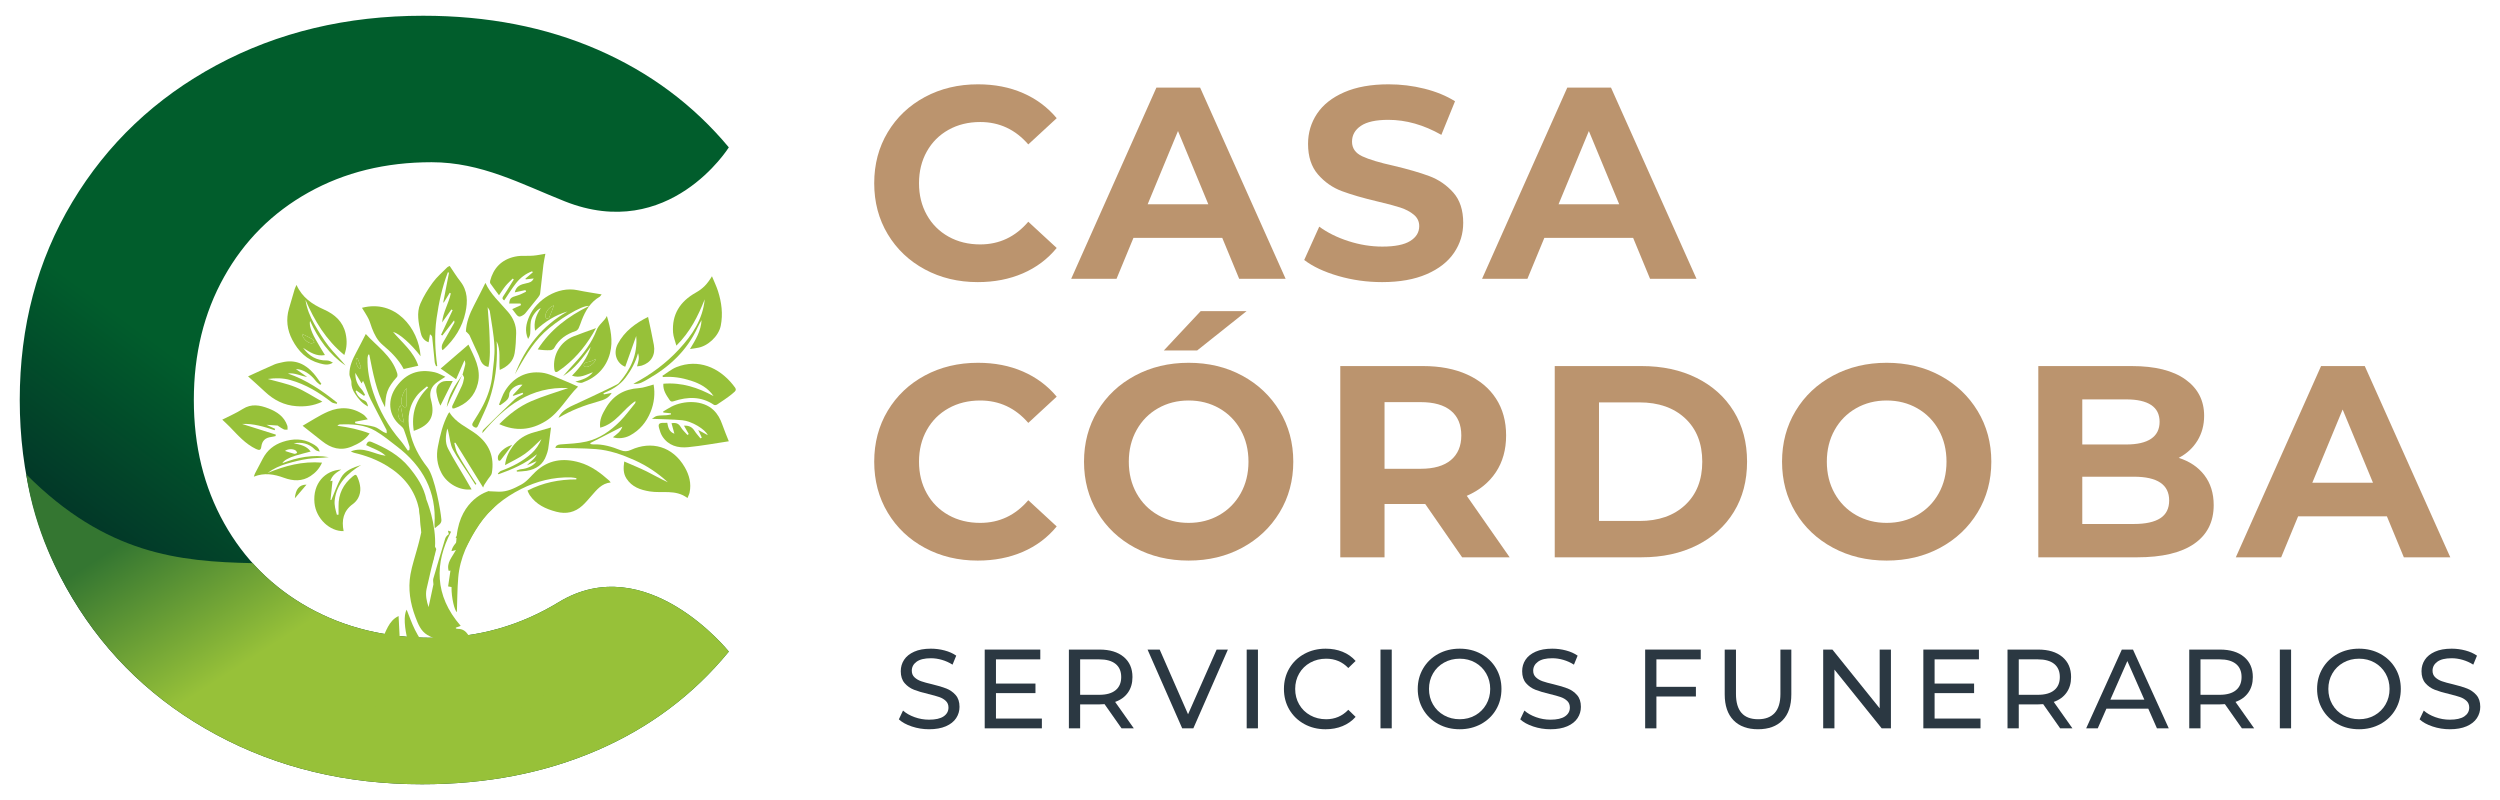 <svg xmlns="http://www.w3.org/2000/svg" xmlns:xlink="http://www.w3.org/1999/xlink" xmlns:xodm="http://www.corel.com/coreldraw/odm/2003" xml:space="preserve" width="211.667mm" height="67.733mm" style="shape-rendering:geometricPrecision; text-rendering:geometricPrecision; image-rendering:optimizeQuality; fill-rule:evenodd; clip-rule:evenodd" viewBox="0 0 21166.66 6773.32"> <defs> <style type="text/css"> .fil4 {fill:#2B3842;fill-rule:nonzero} .fil3 {fill:#97C139;fill-rule:nonzero} .fil0 {fill:#BB946E;fill-rule:nonzero} .fil1 {fill:url(#id0)} .fil2 {fill:url(#id1)} </style> <linearGradient id="id0" gradientUnits="userSpaceOnUse" x1="2025.63" y1="5447.5" x2="4178.94" y2="2535.99"> <stop offset="0" style="stop-opacity:1; stop-color:#023728"></stop> <stop offset="0.451" style="stop-opacity:1; stop-color:#015D2C"></stop> <stop offset="1" style="stop-opacity:1; stop-color:#015D2C"></stop> </linearGradient> <linearGradient id="id1" gradientUnits="userSpaceOnUse" x1="2385.95" y1="3728.31" x2="4083.44" y2="6366.98"> <stop offset="0" style="stop-opacity:1; stop-color:#347631"></stop> <stop offset="0.451" style="stop-opacity:1; stop-color:#97C139"></stop> <stop offset="1" style="stop-opacity:1; stop-color:#97C139"></stop> </linearGradient> </defs> <g id="Capa_x0020_1">  <path class="fil0" d="M7830.62 2280.98c-133.38,-71.68 -238.19,-171.17 -314.57,-298.38 -76.31,-127.21 -114.44,-271 -114.44,-431.37 0,-160.38 38.13,-304.2 114.44,-431.42 76.38,-127.24 181.19,-226.69 314.57,-298.41 133.39,-71.68 283.35,-107.53 449.9,-107.53 140.33,0 267.23,24.7 380.57,73.98 113.25,49.42 208.5,120.3 285.65,212.83l-240.56 222.04c-109.54,-126.4 -245.22,-189.65 -407.11,-189.65 -100.26,0 -189.75,21.97 -268.32,65.9 -78.67,43.95 -139.98,105.26 -183.9,183.9 -43.96,78.67 -65.97,168.1 -65.97,268.36 0,100.22 22.01,189.61 65.97,268.28 43.92,78.67 105.23,139.95 183.9,183.91 78.57,43.95 168.06,65.93 268.32,65.93 161.89,0 297.57,-63.99 407.11,-192.02l240.56 222.08c-77.15,94.08 -172.72,165.8 -286.84,215.12 -114.2,49.36 -241.41,74.01 -381.64,74.01 -165.03,0 -314.25,-35.84 -447.64,-107.56z"></path> <path class="fil0" d="M10230.41 1729.31l-256.79 -619.94 -256.75 619.94 513.54 0zm117.9 284.51l-751.7 0 -143.48 346.96 -383.92 0 721.71 -1619.18 370.03 0 724.07 1619.18 -393.24 0 -143.47 -346.96z"></path> <path class="fil0" d="M11330.28 2336.51c-119.52,-34.71 -215.51,-79.79 -287.94,-135.32l127.22 -282.19c69.35,50.87 151.83,91.76 247.51,122.56 95.56,30.86 191.17,46.28 286.84,46.28 106.4,0 185,-15.77 235.9,-47.41 50.91,-31.61 76.31,-73.63 76.31,-126.09 0,-38.52 -15,-70.55 -45.09,-95.95 -30.02,-25.47 -68.61,-45.9 -115.64,-61.35 -47.02,-15.38 -110.63,-32.35 -190.82,-50.87 -123.4,-29.25 -224.4,-58.56 -303.07,-87.88 -78.6,-29.28 -146.08,-76.34 -202.35,-141.07 -56.3,-64.81 -84.38,-151.13 -84.38,-259.12 0,-94.05 25.36,-179.28 76.27,-255.62 50.94,-76.27 127.56,-136.81 230.15,-181.54 102.52,-44.7 227.89,-67.1 375.92,-67.1 103.26,0 204.26,12.35 302.96,37.01 98.75,24.73 185.11,60.15 259.12,106.43l-115.71 284.48c-149.54,-84.77 -299.19,-127.21 -448.74,-127.21 -104.88,0 -182.38,17 -232.44,50.87 -50.17,33.97 -75.21,78.67 -75.21,134.16 0,55.53 28.92,96.8 86.78,123.76 57.79,27.02 146.09,53.62 264.87,79.79 123.29,29.32 224.29,58.64 302.96,87.95 78.67,29.32 146.09,75.57 202.43,138.75 56.23,63.29 84.41,148.84 84.41,256.79 0,92.53 -25.78,176.95 -77.47,253.29 -51.68,76.31 -129.18,136.84 -232.44,181.54 -103.36,44.7 -228.99,67.1 -377.08,67.1 -127.99,0 -251.75,-17.36 -371.27,-52.04z"></path> <path class="fil0" d="M13709.27 1729.31l-256.82 -619.94 -256.72 619.94 513.54 0zm117.9 284.51l-751.7 0 -143.47 346.96 -383.93 0 721.67 -1619.18 370.07 0 724.08 1619.18 -393.25 0 -143.47 -346.96z"></path> <path class="fil0" d="M7830.62 4638.78c-133.38,-71.72 -238.19,-171.21 -314.57,-298.42 -76.31,-127.21 -114.44,-271 -114.44,-431.37 0,-160.41 38.13,-304.21 114.44,-431.42 76.38,-127.24 181.19,-226.69 314.57,-298.41 133.39,-71.69 283.35,-107.56 449.9,-107.56 140.33,0 267.23,24.69 380.57,74.01 113.25,49.42 208.5,120.3 285.65,212.83l-240.56 222.07c-109.54,-126.43 -245.22,-189.65 -407.11,-189.65 -100.26,0 -189.75,21.91 -268.32,65.9 -78.67,43.92 -139.98,105.23 -183.9,183.9 -43.96,78.57 -65.97,168.07 -65.97,268.33 0,100.22 22.01,189.61 65.97,268.28 43.92,78.67 105.23,139.91 183.9,183.91 78.57,43.99 168.06,65.86 268.32,65.86 161.89,0 297.57,-63.92 407.11,-191.91l240.56 222.04c-77.15,94.05 -172.72,165.8 -286.84,215.09 -114.2,49.31 -241.41,74.01 -381.64,74.01 -165.03,0 -314.25,-35.84 -447.64,-107.49z"></path> <path class="fil0" d="M10165.62 2634.42l388.58 0 -418.6 333.1 -282.19 0 312.21 -333.1zm157.34 1726.75c77.04,-44 137.62,-105.24 181.61,-183.91 43.88,-78.67 65.9,-168.06 65.9,-268.29 0,-100.25 -22.02,-189.72 -65.9,-268.32 -43.99,-78.67 -104.57,-139.98 -181.61,-183.87 -77.16,-43.99 -163.52,-65.89 -259.08,-65.89 -95.61,0 -181.97,21.9 -259.12,65.89 -77.12,43.89 -137.62,105.2 -181.5,183.87 -43.99,78.6 -65.97,168.07 -65.97,268.32 0,100.23 21.98,189.62 65.97,268.29 43.88,78.67 104.38,139.91 181.5,183.91 77.15,43.99 163.51,65.89 259.12,65.89 95.56,0 181.92,-21.9 259.08,-65.89zm-713.57 276.43c-135,-72.49 -240.56,-172.29 -316.97,-299.54 -76.27,-127.21 -114.44,-270.23 -114.44,-429.09 0,-158.85 38.17,-301.9 114.44,-429.11 76.41,-127.22 181.97,-227.02 316.97,-299.51 134.91,-72.5 286.39,-108.73 454.49,-108.73 168.06,0 319.23,36.23 453.35,108.73 134.16,72.49 239.82,172.29 316.87,299.51 77.15,127.21 115.71,270.26 115.71,429.11 0,158.86 -38.56,301.88 -115.71,429.09 -77.05,127.25 -182.71,227.05 -316.87,299.54 -134.12,72.5 -285.29,108.69 -453.35,108.69 -168.1,0 -319.58,-36.19 -454.49,-108.69z"></path> <path class="fil0" d="M12284.5 3477.58c-58.63,-48.65 -144.22,-72.82 -256.72,-72.82l-305.36 0 0 564.34 305.36 0c112.5,0 198.09,-24.69 256.72,-74.01 58.63,-49.32 87.88,-118.75 87.88,-208.18 0,-91.01 -29.25,-160.79 -87.88,-209.33zm94.83 1240.96l-312.28 -451.09 -18.45 0 -326.18 0 0 451.09 -374.72 0 0 -1619.18 700.9 0c143.37,0 267.86,23.92 373.52,71.72 105.66,47.8 186.94,115.64 244.02,203.56 57.04,87.87 85.61,192.01 85.61,312.27 0,120.3 -28.92,224.02 -86.78,311.12 -57.78,87.14 -139.91,153.78 -246.31,200.06l363.12 520.45 -402.45 0z"></path> <path class="fil0" d="M13880.47 4410.9c161.89,0 291.08,-45.08 387.49,-135.32 96.35,-90.17 144.57,-212.41 144.57,-366.61 0,-154.2 -48.22,-276.44 -144.57,-366.68 -96.41,-90.17 -225.6,-135.32 -387.49,-135.32l-342.3 0 0 1003.93 342.3 0zm-717.02 -1311.55l735.54 0c175.79,0 331.15,33.55 466.09,100.61 134.9,67.13 239.78,161.57 314.57,283.38 74.76,121.89 112.15,263.74 112.15,425.63 0,161.89 -37.39,303.85 -112.15,425.63 -74.79,121.81 -179.67,216.21 -314.57,283.28 -134.94,67.1 -290.3,100.68 -466.09,100.68l-735.54 0 0 -1619.21z"></path> <path class="fil0" d="M16232.89 4361.17c77.05,-44 137.62,-105.24 181.61,-183.91 43.89,-78.67 65.9,-168.06 65.9,-268.29 0,-100.22 -22.01,-189.72 -65.9,-268.32 -43.99,-78.67 -104.56,-139.98 -181.61,-183.87 -77.15,-43.99 -163.51,-65.89 -259.08,-65.89 -95.6,0 -181.96,21.9 -259.08,65.89 -77.15,43.89 -137.62,105.2 -181.54,183.87 -43.99,78.6 -65.97,168.1 -65.97,268.32 0,100.23 21.98,189.62 65.97,268.29 43.92,78.67 104.39,139.91 181.54,183.91 77.12,43.99 163.48,65.89 259.08,65.89 95.57,0 181.93,-21.9 259.08,-65.89zm-713.56 276.43c-135.01,-72.49 -240.56,-172.29 -316.94,-299.54 -76.3,-127.21 -114.44,-270.23 -114.44,-429.09 0,-158.85 38.14,-301.9 114.44,-429.11 76.38,-127.22 181.93,-227.02 316.94,-299.51 134.9,-72.5 286.42,-108.73 454.48,-108.73 168.06,0 319.23,36.23 453.39,108.73 134.13,72.49 239.78,172.29 316.83,299.51 77.15,127.21 115.75,270.26 115.75,429.11 0,158.86 -38.6,301.88 -115.75,429.09 -77.05,127.25 -182.7,227.05 -316.83,299.54 -134.16,72.5 -285.33,108.69 -453.39,108.69 -168.06,0 -319.58,-36.19 -454.48,-108.69z"></path> <path class="fil0" d="M18290.45 4387.73c50.06,-32.32 75.21,-82.48 75.21,-150.32 0,-134.16 -99.48,-201.23 -298.45,-201.23l-437.2 0 0 400.19 437.2 0c98.64,0 173.08,-16.26 223.24,-48.64zm-660.44 -1006.16l0 381.67 372.43 0c92.54,0 162.67,-16.16 210.54,-48.58 47.77,-32.38 71.65,-80.19 71.65,-143.44 0,-63.18 -23.88,-110.63 -71.65,-142.27 -47.87,-31.54 -118,-47.38 -210.54,-47.38l-372.43 0zm1033.96 641.84c52.46,68.69 78.67,153.11 78.67,253.33 0,141.85 -55.14,250.97 -165.35,327.27 -110.31,76.38 -271.04,114.55 -482.31,114.55l-837.32 0 0 -1619.21 791.03 0c197.45,0 348.93,37.81 454.59,113.34 105.55,75.57 158.43,178.19 158.43,307.7 0,78.56 -18.98,148.76 -56.69,210.43 -37.82,61.77 -90.59,110.31 -158.43,145.77 92.53,29.35 164.96,78.24 217.38,146.82z"></path> <path class="fil0" d="M20091.2 4087.02l-256.82 -619.83 -256.71 619.83 513.53 0zm117.9 284.55l-751.7 0 -143.47 346.96 -383.93 0 721.68 -1619.18 370.06 0 724.08 1619.18 -393.24 0 -143.48 -346.96z"></path> <path class="fil1" d="M1834.32 551.12c-518.33,278.66 -925.72,665.13 -1222.3,1159.37 -296.51,494.31 -444.85,1053.04 -444.85,1676.12 0,623.21 148.34,1181.87 444.85,1676.15 296.58,494.31 703.97,880.74 1222.3,1159.33 518.16,278.63 1097.85,417.97 1739.02,417.97 545.11,0 1039.46,-95.92 1482.9,-287.65 443.34,-191.7 814.78,-470.25 1114.43,-835.77 0,0 -697.2,-870.58 -1440.39,-418.14 -320.96,195.4 -676.21,301.27 -1076.08,301.27 -389.5,0 -736.88,-85.41 -1042.5,-256.08 -305.57,-170.78 -543.73,-409.01 -714.48,-714.52 -170.78,-305.58 -256.15,-652.99 -256.15,-1042.56 0,-389.44 85.37,-736.96 256.15,-1042.5 170.75,-305.57 408.91,-543.73 714.48,-714.51 305.62,-170.75 653,-256.19 1042.5,-256.19 421.81,0 758.82,184.71 1128.04,331.36 884.13,351.19 1388.43,-457.09 1388.43,-457.09 -299.65,-359.52 -669.58,-635.04 -1109.95,-826.88 -440.33,-191.66 -933.31,-287.55 -1478.42,-287.55 -647.03,0 -1229.82,139.32 -1747.98,417.87z"></path> <path class="fil2" d="M612.02 5062.76c296.58,494.31 703.97,880.74 1222.3,1159.33 518.16,278.63 1097.85,417.97 1739.02,417.97 545.11,0 1039.46,-95.92 1482.9,-287.65 443.34,-191.7 814.78,-470.25 1114.43,-835.77 0,0 -697.2,-870.58 -1440.39,-418.14 -320.96,195.4 -676.21,301.27 -1076.08,301.27 -389.5,0 -736.88,-85.41 -1042.5,-256.08 -181.22,-101.29 -338.13,-226.88 -471.91,-375.57 -619.86,-13.12 -1240.33,-72.6 -1918.09,-752.48 75.01,491.04 278.59,860.89 390.32,1047.12z"></path> <path class="fil3" d="M3027.85 3034.22c-3.39,0.53 -6.78,1.06 -10.16,1.59 -11.04,28.79 3.6,53.83 16.93,78.49 1.98,3.67 11.18,3.5 17.04,5.08 1.2,-5.01 4.62,-10.83 3.18,-14.92 -8.37,-23.63 -17.86,-46.85 -26.99,-70.24zm363.54 397.34c-38.56,47.2 -25.48,126.86 28.08,144.64 -9.71,-49.99 -18.56,-95.71 -28.08,-144.64zm52.1 -145.1c-32.88,29.03 -54.64,103.12 -42.37,136.03 2.29,6.17 6,12.52 10.83,16.79 5.29,4.69 13.69,10.83 18.73,9.39 5.47,-1.56 12.1,-11.08 12.25,-17.29 1.02,-46.78 0.56,-93.63 0.56,-144.92zm-369.75 -61.67c-5.32,9.18 -7.37,12.74 -12.34,21.31 -18.42,-31.04 -35.74,-60.22 -53.06,-89.39 -1.2,54.22 15.56,99.62 51.61,138.15 13.02,13.89 21.03,32.52 31.33,48.96 -3.28,2.51 -6.56,5.05 -9.88,7.55l-64.24 -45.23c-2.12,2.19 -4.23,4.38 -6.35,6.57 12.77,33.65 35.35,61.98 69.14,75.56 24.8,9.98 30.41,26.11 36.13,53.31 -50.77,-25.79 -81.39,-64.63 -109.15,-106.16 -19.62,-29.42 -32.78,-60.07 -31.68,-97.75 0.63,-23.04 -16.51,-46.39 -16.76,-69.67 -0.6,-65.87 25.79,-124.53 56.45,-181.54 28.08,-52.25 54.57,-105.31 82.09,-158.58 91.86,102.38 220.1,183.73 265.71,331.97 3,9.77 3.92,25.47 -1.66,31.75 -85.76,96.66 -95.18,140.58 -101.07,256.85 -75.71,-138.78 -102.69,-292.8 -133.28,-445.73l-8.68 -0.42c-2.25,9.49 -6.24,18.94 -6.49,28.47 -2.75,100.71 17.11,198.01 48.65,292.84 50.2,150.95 127.46,286.84 231.56,407.63 22.58,26.21 40.96,56.06 61.28,84.24 4.3,-1.79 8.61,-3.56 12.88,-5.32 0.49,-10.09 3.77,-21.03 0.98,-30.09 -14.53,-47.31 -29.66,-94.48 -46.81,-140.83 -4.69,-12.74 -15.38,-24.8 -26.21,-33.52 -110.7,-89.04 -114.69,-225.99 -36.83,-333.12 80.96,-111.41 187.36,-151.49 324.13,-120.62 30.94,6.99 59.41,24.98 89.57,38.1 -31.15,21.27 -61.13,37.64 -86.04,59.69 -40.08,35.53 -49.88,84.1 -36.3,133.49 37.01,134.41 0.81,214.63 -145.24,264.97 -22.08,-144.35 16.48,-266.34 122.27,-368.09 -3.63,-2.92 -7.3,-5.82 -10.97,-8.74 -25.57,22.54 -54.4,42.33 -76.13,68.12 -75.92,90.13 -92.43,193.88 -69.42,308.08 23.53,116.77 78.14,218.12 150.03,309.77 63.18,80.51 113.21,378.11 116.98,432.19 0.74,10.65 9.63,36.37 -28.5,61.45 -4.27,3.5 -12.52,10.23 -26.28,21.49 -1.1,-15.1 -2.86,-24.41 -2.26,-33.59 17.57,-277.35 -99.48,-490.39 -314.57,-656.06 -60.36,-46.46 -119.63,-95.6 -184.96,-134.05 -92.57,-54.44 -197.74,-58.74 -302.65,-55.07 -6.81,0.21 -13.48,4.76 -20.32,11.25 92.67,12.1 182.84,30.69 273.29,65.16 -40.14,56.87 -93.55,86.18 -150.91,110.38 -93.91,39.62 -175.93,15.03 -251.82,-45.47 -54.29,-43.28 -109.08,-86.01 -164.85,-129.93 70.8,-40 140.69,-87.8 217.03,-120.54 101.42,-43.43 204.68,-37.96 298.94,26.88 13.69,9.42 23.25,24.84 35.81,38.67 -40.08,7.83 -73.87,14.42 -107.7,21.02 0.35,4.02 0.67,8.04 0.98,12.07 6.74,1.69 13.41,3.84 20.22,5.01 47.52,8.18 96.1,12.59 142.24,25.57 27.48,7.76 50.98,29.25 76.69,43.82 8.47,4.83 18.28,7.33 27.48,10.9 -0.63,-10.13 1.87,-21.87 -2.36,-30.13 -43.74,-85.05 -89.99,-168.87 -132.43,-254.53 -20.36,-40.99 -34.01,-85.27 -50.91,-127.95 -3.24,-8.22 -7.37,-16.09 -14.36,-31.12z"></path> <path class="fil3" d="M5081.66 3621.06c-9.28,-67.73 19.26,-117.76 48.4,-167.43 62.44,-106.4 155.54,-159.77 278.8,-167.46 41.35,-2.58 81.81,-19.51 125.03,-30.48 13.72,76.8 5.08,156.17 -25.47,231.38 -35.04,86.26 -91.97,155.97 -176.11,200.77 -41.63,22.15 -99.84,29.14 -143.16,14.22 17.18,-13.9 34.36,-25.62 48.79,-40.11 14.01,-14.01 25.19,-30.87 31.33,-49.71l-271.82 139.03c0.99,2.82 1.98,5.64 2.93,8.47 7.27,0.98 14.57,3.14 21.77,2.82 82.02,-3.71 158.39,19.72 233.11,49.42 30.09,11.93 55.28,11.54 86.43,-2.68 173.32,-79.13 354.05,-30.16 455.86,146.4 38.38,66.54 57.15,137.45 41.07,214.39 -3.04,14.57 -10.66,28.22 -17.89,46.74 -100.22,-75.92 -214.24,-38.66 -319.65,-56.02 -79.17,-13.02 -150.67,-37.5 -196.85,-108.94 -26.85,-41.56 -27.52,-86.64 -18.98,-144.57 66.78,29.35 129.82,54.51 190.5,84.42 59.83,29.49 117.33,63.75 178.72,91.37 -83.75,-77.36 -177.13,-139.8 -281.35,-186.62 -104.31,-46.85 -212.05,-84.81 -326,-93.91 -114.37,-9.13 -229.62,-7.3 -345.19,-10.3 3.7,-18.7 17.96,-27.66 44.73,-29.67 73.03,-5.39 147.29,-7.97 218.27,-23.99 111.05,-25.04 202.81,-89.85 282.15,-169.26 47.3,-47.34 86.96,-102.41 129.64,-154.3 3.6,-4.38 4.17,-11.26 3.14,-19.44 -103.33,68.15 -164.81,191.17 -298.2,225.46z"></path> <path class="fil3" d="M4000.99 4287.24c-10.44,8.61 -18.77,15.45 -27.09,22.3 8.57,7.51 17.14,14.99 28.54,24.94 -22.86,40.67 -47.24,83.99 -73.13,130.03 32.7,-3.03 72.46,-39.47 96.02,-93.31 17.54,-40.04 27.13,-83.54 46.01,-125.55 -5.3,40.92 -10.59,81.88 -15.84,122.84 2.78,1.05 5.57,2.11 8.36,3.17 40.32,-64.73 38.03,-143.79 70.73,-212.65 26.6,1.23 58.67,3.45 90.73,4.05 68.76,1.2 126.47,-27.27 186.23,-59.3 51.44,-27.55 82.13,-71.47 121.64,-108.76 107.88,-101.85 234,-120.05 373.35,-79.73 98.14,28.44 176.56,87.46 251.1,153.57 3.99,3.52 6.74,8.46 12.63,16.05 -76.55,7.76 -117.47,61.87 -161.64,111.86 -25.4,28.72 -49.74,58.85 -78.14,84.42 -63.11,56.8 -135.61,73.77 -219.71,51.83 -90.98,-23.75 -171.45,-61.07 -226.09,-141.08 -7.31,-10.69 -11.61,-23.46 -18.63,-38.03 131.34,-68.16 269.03,-94.97 413.28,-94.72 0.35,-3.56 0.67,-7.13 0.99,-10.69 -16.13,-2.33 -32.21,-6.35 -48.41,-6.67 -148.41,-3.1 -287.58,31.93 -420.05,98.6 -142.27,71.58 -263.63,168.31 -353.2,299.72 -92.74,136.07 -165.06,282.83 -179.03,450.25 -8.26,98.46 -7.98,197.67 -11.4,292.07 -18.7,-9.63 -47.16,-120.72 -45.37,-212.13 -6.17,-1.12 -12.8,-2.32 -28.89,-5.25 6.42,-43.43 13.02,-87.95 19.79,-133.92 -1.13,0.14 -7.65,1.03 -15.1,1.98 -19.65,-68.55 29.14,-115.82 61.88,-176.64 -18.41,4.77 -27.2,7.02 -38.42,9.92 10.41,-50.84 50.7,-79.2 79.59,-117.97 -11.46,1.9 -22.93,3.81 -44.8,7.41 37.18,-65.44 72.28,-124.32 103.71,-185.07 6.67,-12.91 2.61,-33.41 -1.44,-49.11l41.8 -34.43z"></path> <path class="fil3" d="M4231.14 3132.19c-8.67,-85.09 11.01,-166.51 -26.35,-243.34 0.71,14.32 1.7,28.64 2.12,43 4.62,153.88 -14.64,305.01 -63.5,450.71 -24.87,74.12 -62.34,143.97 -93.52,216.04 -7.69,17.75 -14.4,30.06 -36.73,16.09 -20.14,-12.56 -17.14,-24.17 -6.38,-41.45 29.07,-46.75 59.05,-93.21 83.92,-142.21 40.93,-80.71 69.29,-166.23 78.21,-256.79 7.94,-80.75 21.31,-162.17 17.36,-242.57 -4.9,-99.55 -24.98,-198.36 -39.37,-297.35 -1.27,-8.82 -8.82,-16.72 -18.06,-33.3 6.24,92.56 14.64,174.97 16.58,257.52 1.97,82.77 7.58,166.34 -10.09,248.11 -65.83,-12.31 -67.77,-68.65 -88.05,-110.24 -25.12,-51.58 -46.78,-104.85 -71.51,-156.63 -5.36,-11.22 -17.36,-19.23 -31.12,-33.87 3.21,-74.12 30.7,-148.24 68.34,-219.75 33.37,-63.39 64.91,-127.77 96.98,-191.1 41.73,93.98 122.62,165.46 191.73,246.38 43.64,51.09 69.92,111.27 68.47,179.43 -1.2,56.19 -3.81,112.89 -12.77,168.24 -11.32,69.85 -57.71,113.45 -126.26,143.08z"></path> <path class="fil3" d="M4812.1 3285.51c-317.01,-15.38 -536.79,151.66 -728.52,382.16 1.97,-8.75 1.02,-20.46 6.38,-25.79 88.66,-87.66 177.31,-175.33 267.9,-260.91 20.15,-19.02 47.77,-30.13 71.93,-44.87 -1.65,-3.74 -3.31,-7.45 -4.97,-11.15l-78.53 26.49c-1.8,-1.62 -3.56,-3.24 -5.33,-4.87 27.31,-29.45 54.58,-58.91 82.7,-89.25 -43.29,-7.55 -110.74,37.22 -112.4,81.56 -1.41,37.61 -23.25,52.81 -46.78,70.98 -9.63,7.41 -19.89,13.97 -29.88,20.92 -3.35,-1.55 -6.7,-3.1 -10.05,-4.66 17.25,-39.82 29.7,-82.69 52.63,-118.95 71.19,-112.54 177.91,-166.69 308.82,-152.23 62.76,6.95 122.88,40.78 183.45,64.32 41.7,16.15 82.12,35.56 125.02,54.32 -95.04,91.23 -155.89,218.48 -273.44,291.36 -123.79,76.73 -254.35,89.57 -393.91,26.07 81.64,-82.69 169.79,-150.81 271.92,-194.66 101.5,-43.6 208.5,-74.4 313.06,-110.84z"></path> <path class="fil3" d="M3992.81 4143.46c-98,12.87 -205.11,-46.75 -253.12,-135.12 -39.26,-72.32 -47.87,-147.85 -31.89,-228.88 18.84,-95.43 40.89,-189.2 86.71,-275.84 2.05,-3.84 5.19,-7.12 10.09,-13.72 53.62,90.1 148.77,126.43 226.31,184.5 112.15,84.03 156.21,194.06 133.28,330.66 -3.07,18.2 -20.71,34.01 -31.75,50.8 -10.62,16.16 -21.84,31.93 -32,48.33 -4.09,6.63 -6.17,14.54 -9.91,23.64 -79.94,-129.3 -157.31,-254.46 -234.67,-379.63 -3.14,0.71 -6.28,1.38 -9.42,2.08 8.11,28.76 11.47,60.08 25.29,85.8 31.26,58.24 67.31,113.91 102.17,170.18 19.19,30.94 39.86,61 59.87,91.44 -3.11,2.05 -6.25,4.09 -9.35,6.14 -17.75,-28.01 -35.25,-56.13 -53.24,-83.93 -46.21,-71.44 -97.33,-140.26 -137.16,-215.09 -21.87,-41.09 -24.94,-92.21 -36.16,-138.88 -2.96,-12.42 -4.58,-25.12 -11.53,-37.22 -12.88,57.46 -19.97,116.7 7.3,169.54 42.65,82.59 92.71,161.4 139.52,241.83 19.51,33.52 38.74,67.13 59.66,103.37z"></path> <path class="fil3" d="M2556.73 2826.42c4.17,35.67 43.54,76.41 78.92,80.54 8.11,0.95 17.07,-5.4 25.65,-8.39 -4.69,-8.96 -7.09,-21.84 -14.47,-26.14 -28.43,-16.48 -58.45,-30.17 -90.1,-46.01zm358.32 179.28c-155.79,-127.88 -252.38,-289.98 -328.89,-467.04 11.36,73.84 38.84,141.32 74.57,204.44 37.01,65.3 76.7,129.92 122.56,189.16 44.02,56.9 97.47,106.57 142.7,162.8 -138.33,-93.94 -231.14,-224.68 -300.78,-378.07 -9.1,29.67 7.51,86.15 44.59,152.75 25.58,45.97 53.76,90.42 81.35,136.53 -72.92,13.86 -128.27,-25.08 -185.03,-61 49.92,68.55 113.8,108.59 201.19,106.54 17.28,-0.39 34.82,9 51.19,18.42 -37.96,26.1 -76.13,15.56 -112.22,6.03 -108.55,-28.65 -180.59,-101.85 -231.21,-198.44 -44.38,-84.63 -55.28,-173.25 -28.23,-265.71 16.06,-54.93 31.82,-109.93 48.26,-164.75 3.11,-10.37 8.68,-19.96 15.38,-34.96 47.98,107.07 133.95,164.43 231.07,207.68 92.26,41.07 161.82,101.92 184.65,203.94 13.12,58.78 12.2,118.01 -11.15,181.68z"></path> <path class="fil3" d="M6027.97 2339.03c18.35,44.59 37.64,84 50.91,125.34 30.65,95.71 43.32,193.5 23.49,293.65 -17.49,88.23 -111.23,176.07 -200.76,187.72 -17.75,2.29 -35.32,5.64 -59.73,9.59 48.05,-79.02 93.1,-153.46 98.14,-245.11 -11.21,20.53 -23.81,40.5 -33.51,61.74 -89.6,196.25 -238.9,334.68 -423.65,439.38 -35.31,20 -68.62,44.31 -120.44,38.21 149.01,-78.39 277.85,-174.03 387.67,-293.2 110.7,-120.15 200.31,-252.2 216.39,-421.95 -56.05,140.93 -122.31,275.48 -239.92,391.93 -10.69,-40.74 -25.44,-75.21 -27.98,-110.52 -11.07,-153.71 59.09,-263 191.03,-337.33 62.48,-35.17 96.98,-71.51 138.36,-139.45z"></path> <path class="fil3" d="M3289.29 5910.18c-13.06,-18.41 -24.94,-35.17 -36.8,-51.89 -1.8,1.09 -3.63,2.22 -5.43,3.31 2.01,29.42 4.9,58.81 5.82,88.23 1.09,33.76 -22.72,51.47 -47.06,69.61 -7.27,-13.66 -13.83,-26.07 -23.99,-45.16 -10.02,31.5 -13.23,59.37 -27.16,80.01 -12.1,17.96 -32.6,43.82 -61.24,15.52 -53.59,62.97 -106.44,72.71 -126.09,37.26 -55.6,30.69 -113.45,35.52 -176.35,22.04 -38.21,-8.18 -79.59,-1.51 -122.91,-5.78 25.47,-8.36 50.41,-20.32 76.55,-24.31 46.85,-7.16 95.01,-6.24 141.61,-14.53 98.28,-17.5 162.14,-81.14 199.99,-168.91 27.48,-63.68 46.11,-131.24 67.38,-197.49 32,-99.66 62.26,-199.99 146.72,-285.32 -28.65,-5.4 -48.01,-9.03 -70.52,-13.3 40.96,-72.64 58.28,-162.32 144.78,-203.87 3.88,76.41 7.65,150.14 11.46,224.33 -4.44,-1.2 -12.8,-3.46 -18.23,-4.94 18.27,51.89 25.01,112.78 57.6,152.43 35.28,42.97 50.2,96.95 87.18,125.31 -52,60.47 -99.8,116.06 -146.97,170.89 18.77,-67.42 38.1,-136.88 57.47,-206.34 -2.76,-1.49 -5.51,-2.93 -8.22,-4.41 -12.14,13.12 -24.2,26.28 -34.29,37.18 -14.19,-37.99 -28.08,-75.18 -41.98,-112.4 -3.92,1.31 -7.8,2.58 -11.72,3.85 4.38,52.7 8.75,105.41 13.37,161.33 -23,-16.9 -41.55,-30.52 -60.11,-44.14 45.3,98.04 47.59,126.61 9.14,191.49z"></path> <path class="fil3" d="M3821.7 2619.99c-26.14,36.62 -52.29,73.24 -78.46,109.86 7.09,-86.72 56.37,-161.54 73.48,-245.57 -3.07,-1.73 -6.17,-3.49 -9.24,-5.22 -16.62,27.34 -33.27,54.71 -49.88,82.05 -1.63,-0.31 -3.25,-0.63 -4.91,-0.95 16.3,-83.96 32.56,-167.89 48.86,-251.81 -3.38,-0.78 -6.77,-1.55 -10.16,-2.3 -47.94,125.1 -75.95,255.35 -94.96,388.13 -19.3,134.97 -13.16,269.77 5.32,404.64 -3.28,0.7 -6.52,1.41 -9.77,2.11 -3.95,-11.32 -10.16,-22.4 -11.43,-34 -7.58,-70.63 -13.76,-141.43 -21.34,-212.06 -0.96,-9.07 -7.45,-17.57 -18.88,-24.27 -3.81,21.91 -7.65,43.81 -11.78,67.42 -44.41,-15.91 -60.82,-50.66 -67.8,-84.35 -16.65,-80.37 -35.6,-164.29 -1.7,-242.93 27.34,-63.32 64.77,-123.54 105.59,-179.42 33.97,-46.5 79.06,-85.05 120.05,-126.29 7.44,-7.45 18.87,-10.94 22.75,-13.13 31.01,45.41 57.68,89.5 89.33,129.68 63.5,80.65 63.92,170.75 43.99,263.95 -26.6,124.18 -92.29,226.06 -184.36,312 -2.97,2.75 -7.09,4.3 -11.71,7.05 -14.36,-37.53 6.73,-64.17 22.36,-91.96 25.9,-46.08 52.25,-91.9 78.07,-138.01 2.96,-5.26 3.71,-11.78 -1.2,-21.66 -32.88,42.58 -65.79,85.16 -98.71,127.74 -3.7,-1.94 -7.4,-3.92 -11.14,-5.86 32.66,-69.53 65.37,-139.06 98.03,-208.59 -3.45,-2.09 -6.95,-4.17 -10.4,-6.25z"></path> <path class="fil3" d="M4690.27 2585c-40.71,17.32 -65.8,46.74 -73.7,88.19 -1.37,7.24 5.22,19.02 11.75,23.53 3.74,2.61 19.3,-3.14 21.66,-8.57 14.68,-33.83 27.09,-68.65 40.29,-103.15zm114.4 52.25c-105.3,30.83 -193.07,87.77 -274.07,163.12 -14.57,-73.55 9.03,-132.82 48.26,-191.8 -34.64,12.62 -76.66,67.52 -84.49,114.01 -5.68,33.87 -2.33,69.18 -5.5,103.65 -1.41,15.27 -9,29.99 -17.68,43.99 -30.69,-66.67 -16.93,-130 10.09,-191.77 60.57,-138.43 237.95,-257.7 409.61,-221.37 64.63,13.69 130.28,22.86 202.99,35.42 -9.74,12.07 -12.06,17.22 -16.02,19.51 -78.7,45.44 -121.07,118.57 -152.85,199.74 -8.61,22.05 -15.21,44.95 -25.44,66.18 -4.76,9.85 -14.57,20.75 -24.45,24.1 -78.67,26.67 -143.33,69.5 -183.41,145.13 -4.9,9.21 -20.6,17.36 -31.64,17.82 -35.24,1.55 -70.66,-0.78 -107.25,-6.71 106.09,-167 255.8,-279.04 434.8,-367.84 -58.91,-9.91 -271.32,122.56 -379.23,223.98 -107.78,101.32 -177.06,228.99 -248.89,355.11 87.6,-228 229.87,-410.53 445.17,-532.27z"></path> <path class="fil3" d="M5911.8 3640.76c31.08,16.83 54.22,29.36 80.75,43.71 -21.06,-49.49 -136.21,-119.09 -216.04,-126.47 -83.68,-7.72 -168.07,-8.11 -256.65,-11.89 13.4,-8.11 27.13,-21.66 42.93,-24.83 26.32,-5.33 54.05,-3.56 81.07,-5.79 12.49,-1.02 24.8,-4.37 37.18,-6.7 -0.07,-3.1 -0.14,-6.21 -0.21,-9.28 -21.31,-2.18 -42.61,-4.41 -63.92,-6.59 -1.02,-2.72 -2.05,-5.4 -3.07,-8.12 23.14,-13.69 45.68,-28.5 69.5,-40.92 107.7,-56.02 268.04,-57.96 357.71,28.01 36.06,34.54 58.18,76.13 74.33,122.66 16.83,48.51 37.15,95.74 55.21,141.68 -112.04,16.68 -228.24,38.55 -345.47,50.02 -86.08,8.43 -167.11,-13.05 -217.98,-93.03 -13.02,-20.42 -20.32,-45.15 -26.92,-68.82 -9.17,-32.95 -0.39,-43.22 33.51,-44.31 11.22,-0.36 22.48,-0.04 35.81,-0.04 7.73,38.31 15.49,76.62 60.43,92.25 -8.43,-30.62 -16.12,-58.63 -24.55,-89.14 38.63,-6 60.89,2.43 78.42,32.95 14.29,24.94 37.54,44.76 56.83,66.88 3.53,-2.68 7.09,-5.36 10.62,-8.04 -13.05,-23.11 -26.14,-46.18 -39.97,-70.66 41.77,-3.42 69.96,13.05 88.51,42.82 14.43,23.15 33.8,43.26 50.98,64.7 3.74,-2.18 7.44,-4.37 11.18,-6.59 -8.68,-18.49 -17.32,-36.97 -30.19,-64.46z"></path> <path class="fil3" d="M4406.86 2569.87l-95.71 0c4.62,-46.18 13.05,-52.18 73.52,-69.46 24.09,-6.92 46.28,-20.36 69.32,-30.8 -1.7,-4.55 -3.42,-9.1 -5.12,-13.65 -29.77,6.38 -59.55,12.77 -90.52,19.4 11.99,-54.01 52.42,-67.87 97.72,-76.98 23.95,-4.79 49.21,-10.33 62.33,-40.74 -25.04,2.89 -45.79,5.29 -66.53,7.69 -1.2,-2.05 -2.4,-4.06 -3.6,-6.1 21.1,-18.03 42.16,-36.09 63.22,-54.12 -2.22,-2.72 -4.41,-5.43 -6.6,-8.15 -54.5,19.79 -99.73,54.86 -135.36,100.12 -35.95,45.65 -66.21,95.78 -100.47,146.12 -11.99,-7.06 -21.66,-15.03 -7.65,-35.74 26.38,-38.98 50.2,-79.73 75.1,-119.7 4.45,-7.12 9.07,-14.11 13.62,-21.13 -3,-2.75 -5.96,-5.5 -8.96,-8.25 -20.25,20.42 -42.12,39.54 -60.33,61.66 -19.12,23.18 -34.78,49.29 -55.91,79.8 -25.68,-34.78 -49.81,-66.53 -72.64,-99.2 -3.91,-5.61 -4.44,-15.77 -2.61,-22.79 27.34,-105.3 94.33,-179.81 209.34,-204.89 16.51,-3.6 33.55,-5.89 50.45,-6.53 35.06,-1.3 70.31,0.85 105.19,-2.01 33.31,-2.72 66.22,-10.02 102.91,-15.91 -6,32.7 -13.19,63.11 -16.93,93.98 -9.74,80.54 -17.43,161.33 -27.48,241.87 -1.49,11.92 -9.71,24.02 -17.5,33.97 -33.2,42.33 -67.31,83.89 -101.25,125.62 -5.5,6.74 -10.83,14.29 -17.89,18.98 -38.48,25.75 -48.01,23.74 -75.17,-13.51 -7.9,-10.83 -16.19,-21.41 -24.63,-32.53 25.51,-11.53 49.99,-22.61 74.51,-33.69 -1.48,-4.44 -2.93,-8.89 -4.37,-13.33z"></path> <path class="fil3" d="M2600.31 3191.64c-54.64,-7.84 -104.31,-37.5 -162.66,-29.14 156.91,53.51 289.91,145.2 416.94,246.84 -1.02,3.24 -2.04,6.49 -3.03,9.77 -14.85,-4.34 -32.7,-4.84 -44.06,-13.66 -105.66,-82.3 -218.37,-150.98 -348.58,-187.57 -62.8,-17.64 -126.54,-18.59 -191.56,-9.1 79.09,22.58 160.97,38.45 236.5,69.67 75.64,31.26 144.96,77.86 225.29,122.35 -77.44,36.19 -146.83,43.07 -218.3,38.31 -104.78,-6.95 -192.05,-51.51 -267.62,-122.56 -44.2,-41.59 -89.82,-81.7 -143.05,-129.96 76.48,-34.82 148.7,-68.58 221.76,-100.33 21.44,-9.31 45.29,-13.4 68.33,-18.84 108.76,-25.61 194.94,13.94 265.29,94.69 23.85,27.37 43.6,58.28 65.19,87.59l-9.63 9.07c-12.52,-10.9 -27.38,-20.04 -37.18,-32.98 -45.3,-59.94 -108.38,-99.91 -168.88,-101.04 34.33,24.13 64.81,45.51 95.25,66.89z"></path> <path class="fil3" d="M5616.21 3249.01c156.59,-13.02 293.83,32.95 425.52,104.88 -46.99,-69.82 -115.61,-106.15 -191.77,-130.85 -76.87,-24.9 -155.61,-37.39 -236.93,-30.72 -1.62,-3.39 -3.28,-6.78 -4.9,-10.16 40.11,-25.26 77.47,-57.65 120.86,-74.51 182.81,-71.15 356.59,1.38 475.83,149.37 34.39,42.65 35.13,44.94 -9.53,80.85 -39.19,31.54 -81.63,59.06 -123.51,87.07 -6.84,4.58 -21.06,6.84 -26.91,2.86 -107.78,-73.13 -222.57,-69.92 -339.9,-31.05 -17.93,5.96 -26.15,4.09 -35.85,-10.3 -27.65,-40.96 -56.72,-81.14 -52.91,-137.44z"></path> <path class="fil3" d="M1881.67 3553.15c56.06,-28.76 117.62,-54.79 173.18,-90.25 73.76,-47.09 145.69,-32.87 218.08,-4.86 71.23,27.55 133.07,68.36 159.53,145.76 3.53,10.34 1.41,22.58 1.91,33.98 -10.38,-0.46 -22.02,1.94 -30.87,-1.98 -16.09,-7.09 -30.52,-17.92 -45.58,-27.27 -2.51,-1.55 -4.55,-5.11 -6.99,-5.33 -29.31,-2.32 -58.66,-4.23 -95.18,-6.73 28.37,13.33 50.91,23.88 73.45,34.46 -1.27,3.88 -2.54,7.76 -3.81,11.64 -89.78,-29.91 -179.98,-57.5 -275.98,-53.19 95.15,30.05 190.26,60.11 285.4,90.17 -0.56,4.26 -1.16,8.53 -1.76,12.8 -12.07,2.47 -24.03,5.72 -36.23,7.3 -51.93,6.85 -78,32.21 -84.63,83.05 -3.85,29.28 -15.95,32.38 -44.38,18.91 -90.28,-42.83 -153.71,-116.63 -221.09,-186.23 -22.86,-23.64 -47.48,-45.51 -65.05,-62.23z"></path> <path class="fil3" d="M3712.74 5790.6c-57.5,-25.54 -88.93,-67.35 -96.13,-127.21 -0.67,-5.72 -5.89,-10.9 -9.03,-16.34 -5.65,4.24 -12.6,7.48 -16.65,12.92 -4.59,6.1 -6.56,14.14 -9.74,21.37 -101.53,-72.03 -193.11,-427.32 -138.15,-519.18 22.12,54.51 42.3,113.7 69.85,169.23 27.31,55.03 62.09,106.4 98.36,167.43 -33.98,-22.65 -62.44,-41.6 -91.16,-60.72 -5.86,37.47 22.72,84.64 67.7,109.12 22.65,12.31 48.08,19.54 70.55,32.14 95.82,53.69 191.95,106.96 286.11,163.51 70.3,42.19 139.13,87.28 205.7,135.11 18.87,13.58 45.19,31.12 37.08,65.34 -1.38,5.82 11.53,21.8 16.51,21.23 42.82,-4.72 46.25,35.14 66.88,56.03 -34.74,-9.53 -74.93,-5.08 -96.87,-42.73 -1.83,-3.14 -7.94,-6.45 -11.15,-5.71 -64.41,14.78 -113.06,-29.53 -169.12,-45.54 -27.09,-7.77 -57.64,-14.86 -71.4,-45.9 -1.34,-3 -7.62,-5.47 -11.5,-5.33 -69.75,2.19 -119.95,-29.74 -155.89,-87.59 -15.53,-24.98 -24.03,-24.31 -41.95,2.82z"></path> <path class="fil3" d="M3560.88 3016.08c-77.25,-100.97 -178.15,-192.2 -233.36,-205.96 75.85,90.6 173.82,165.07 213.89,286.35 -41.1,9.28 -80.86,18.28 -123.79,28.01 -41.24,-79.76 -106.75,-144.6 -177.3,-203.87 -46.36,-38.94 -70.74,-89.25 -91.48,-143.01 -10.12,-26.21 -16.76,-54.05 -29.28,-78.95 -16.33,-32.39 -36.97,-62.62 -54.96,-92.5 282.15,-73.87 480.52,172.19 496.28,409.93z"></path> <path class="fil3" d="M2909.25 4496.77c-116.1,3.46 -233.75,-105.12 -246.7,-238.51 -15.95,-164.04 88.9,-276.01 226.87,-282.65 -39.86,23.53 -78.53,48.12 -92.92,98.75 9.42,-2.19 16.44,-3.85 18.73,-4.38 -5.61,53.8 -11.29,108.55 -17,163.34l6.84 0c26.88,-62.97 49.07,-128.48 81.92,-188.14 35.42,-64.24 103.47,-86.75 169.93,-108.37 -114.05,70.45 -206.8,156.14 -223.1,298.48 -4.9,42.87 7.41,83.05 18.42,123.09 4.73,-0.32 9.45,-0.6 14.14,-0.88 0,-23.75 0.39,-47.49 -0.07,-71.19 -2.01,-104.14 40.19,-187.12 119.91,-252.56 24.31,-19.93 30.48,-18.34 42.41,11.01 23.25,57.25 34.01,115.29 3.17,172.54 -10.33,19.19 -26.53,37.33 -44.27,50.13 -80.86,58.35 -96.59,137.83 -78.28,229.34z"></path> <path class="fil3" d="M5112.96 3339.26c21.1,-4.13 42.19,-8.26 66.04,-12.88 -26,44.38 -64.1,58.85 -109.36,71.37 -118.32,32.67 -233.47,75.57 -341.14,139.91 17.11,-43.35 62.94,-78.88 119.1,-104.03 102.48,-45.93 203.45,-95.29 304.94,-143.34 23.18,-10.97 46.15,-22.4 68.94,-34.14 6.91,-3.57 14.07,-7.87 19.08,-13.66 98.5,-113.27 159.77,-240.94 146.02,-397.65 -30.98,86.78 -61.92,173.6 -92.93,260.46 -65.86,-24.45 -108.02,-108.41 -62.72,-194 56.8,-107.27 150.99,-175.68 257.39,-228.81 1.69,-0.84 4.34,0.25 -1.55,-0.24 17,81.24 35.27,159.66 49.42,238.83 15.2,85.23 -23.74,149.08 -102.55,174.34 -11.43,3.67 -23.96,3.99 -40.01,6.49 5.51,-21.87 11.71,-39.44 14.04,-57.54 2.26,-17.39 0.5,-35.31 -5.5,-54.11 -21.41,77.82 -58.39,144.64 -106.4,208.06 -48.89,64.56 -114.62,101.18 -186.94,131.45 1.38,3.17 2.76,6.31 4.13,9.49z"></path> <path class="fil3" d="M4447.16 5779.29c-8.75,-12.59 -18.56,-26.88 -31.44,-33.76 -42.61,-22.82 -87.8,-40.81 -130.24,-63.96 -134.59,-73.41 -235.8,-182.52 -321.52,-307.12 -21.49,-31.23 -47.42,-50.35 -86.15,-49.99 -5.89,0.07 -11.78,-2.05 -17.67,-3.18 -0.36,-2.36 -0.68,-4.73 -1.03,-7.09 13.8,-5.04 27.59,-10.09 41.59,-15.24 -225.42,-257.81 -219.78,-534.78 -81.52,-797.17 -8.15,-2.79 -15.98,-5.47 -26.5,-9.07 2.97,11.82 5.23,20.78 7.48,29.74 -15.59,11.33 -26.56,23.78 -30.97,38.24 -34.5,112.86 -68.12,225.99 -100.75,339.37 -3.71,12.92 0.52,28.09 1.3,47.45 -12.59,59.13 -26.49,124.5 -41.03,192.8 -17.42,-51.54 -28.04,-103.12 -17,-154.17 24.48,-113.06 52.46,-225.42 81.95,-337.29l-30.41 -58.98c2.36,10.09 5.96,19.86 9.03,29.81 -10.72,-1.41 -21.41,-2.79 -32.42,-4.2 -16.09,60.75 -43.74,69.71 -104.95,20.5 -21.38,79.65 -46.46,152.08 -59.62,226.62 -21.8,123.9 -2.36,245.43 42.26,362.41 22.02,57.61 44.38,117.54 100.93,151.16 37.64,22.41 79.59,37.5 119.63,55.85 -13.05,6.35 -26.85,7.44 -40.39,6.07 -13.52,-1.38 -26.78,-5.19 -47.56,-9.46 74.01,101.99 169.69,142.35 292.95,140.09 -38.45,32.53 -77.37,15.13 -113.6,25.93 104.07,46.85 185.07,141.53 312.57,138.75 -0.29,2.85 -0.6,5.71 -0.89,8.6 -13.26,5.05 -26.53,10.09 -44.45,16.9 13.76,7.94 23.5,17.75 34.33,19.16 60.25,7.76 120.61,16.23 181.22,18.91 35.24,1.58 61.81,6.52 65.44,47.94 39.12,1.94 75.74,3.74 114.3,5.61 -15.98,-25.65 -29.49,-49.07 -44.87,-71.23z"></path> <path class="fil3" d="M3566.51 4506.68l21.35 -148.03c17.64,8.75 27.34,13.58 37.04,18.41 2.86,-1.69 5.68,-3.42 8.54,-5.11 -22.09,-53.69 -44.17,-107.39 -69.5,-168.98 19.23,11.57 31.33,18.91 46.57,28.08 -22.62,-108.94 -80.79,-194.1 -146.58,-274.28 -84.25,-102.73 -197.17,-164.36 -317.54,-214.67 -28.89,-12.1 -37.64,3.81 -46.46,26.63 56.83,29.46 118.71,45.65 165.21,90.1 -97.48,-11.64 -185.99,-81.8 -294.93,-36.65 11.65,4.97 19.16,9.63 27.34,11.5 98.25,22.68 191.63,57.61 278.03,110 141.96,86.04 239.82,206.02 272.77,370.84 12.56,62.79 12.48,128.13 18.16,192.16z"></path> <path class="fil3" d="M5045.59 3038.47c-18.1,8.79 -30.55,16.27 -43.99,20.99 -14.6,5.12 -30.76,6.11 -44.98,11.96 -6.74,2.76 -12.95,12.03 -14.71,19.44 -0.88,3.74 7.9,13.02 13.69,14.54 28.22,7.4 80.36,-28.76 89.99,-66.93zm-44.1 -101.77c-67.66,93.06 -134.51,186.12 -233.43,246.84 32.7,-36.87 64.98,-74.76 98.89,-111.13 76.58,-82.13 143.75,-172.01 183.9,-276.4 19.61,-50.91 65.54,-74.75 87.49,-120.65 31.11,104.95 53.97,210.78 26.1,316.09 -32.17,121.35 -114.05,204.86 -233.01,247.86 -17.39,6.28 -40.07,-2.12 -60.08,-7.48 55.81,-16.65 110.49,-31.01 148.38,-80.18 -56.19,19.79 -109.75,53.69 -176.88,29.13 70.38,-71.68 129.68,-148.06 158.64,-244.08z"></path> <path class="fil3" d="M3916.21 3170.73c7.55,-27.06 16.16,-53.87 22.12,-81.25 2.79,-12.73 0.5,-26.6 -5.64,-39.05 -23.46,53.06 -46.96,106.12 -71.05,160.55 -46.15,-31.86 -85.52,-59.06 -130.81,-90.35 78.31,-67.55 155.68,-134.3 235.34,-203.02 47.34,100.58 109.92,204.15 79.65,328.89 -25.75,106.12 -95.11,176.25 -199.1,211 -5.05,1.69 -15.56,1.02 -16.37,-1.2 -2.3,-6.17 -3.18,-14.85 -0.46,-20.6 26.17,-55.78 54.15,-110.74 79.51,-166.87 9.63,-21.3 15.98,-44.69 19.51,-67.8 1.41,-9.45 -8.64,-20.67 -13.47,-31.08l0.77 0.78z"></path> <path class="fil3" d="M3169.48 5491.06c-17.68,60.4 -31.75,112.33 -48.86,163.23 -2.82,8.36 -19.12,12.17 -29.71,18.38 2.65,23.46 5.72,50.84 9.78,87.07 -23.53,-9.81 -35.18,-14.68 -46.85,-19.55 -2.58,1.56 -5.15,3.11 -7.73,4.7 7.73,15.13 15.49,30.3 24.66,48.15 -27.06,21.48 -49.14,-9.14 -82.8,-7.48 9.85,17.11 17.78,30.91 26.88,46.71 -30.72,33.44 -66.46,-5.57 -103.68,6 6.67,11.71 12.77,22.43 24.7,43.46 -40.18,-2.12 -74.23,-3.88 -110.56,-5.79 5.18,9.67 9.66,18 19.51,36.23 -46.11,-6.06 -86.01,-11.32 -133.46,-17.6 10.44,14.75 17.07,24.09 28.93,40.85 -41.07,-7.83 -76.06,-14.53 -114.27,-21.8 0.96,8.68 1.77,16.47 3,28.01 -114.05,-4.66 -227.58,-9.28 -342.55,-13.97 26.67,-28.93 63.61,-40.32 102.42,-40.6 43.88,-0.32 88.61,1.55 131.55,9.84 70.94,13.72 133.88,-11.29 197.76,-32.63 142.14,-47.49 242.36,-146.86 326.32,-266.21 30.55,-43.43 65.97,-82.13 124.96,-107z"></path> <path class="fil3" d="M5546.77 5885.54c-185.77,31.96 -366.75,83.4 -554.64,65.69 -133.07,-12.56 -265.46,-32.42 -400.12,-49.25 20.89,-31.18 36.55,-54.57 55.18,-82.37 24.83,4.73 56.33,11.64 88.15,16.54 121.68,18.84 242.93,43.64 365.34,53.1 76.45,5.89 154.55,-15 232.13,-17.82 68.51,-2.47 137.3,3.35 205.95,5.89 2.26,0.07 4.38,4.38 8.01,8.22z"></path> <path class="fil3" d="M5045.93 2778.22c-70.91,130.88 -157.44,239.86 -269.24,328.12 -15.84,12.49 -32.35,24.13 -48.86,35.7 -22.01,15.45 -31.96,7.87 -35.1,-17.42 -14.78,-118.68 52.56,-233.76 164.32,-277.15 60.05,-23.32 120.9,-44.41 188.88,-69.25z"></path> <path class="fil3" d="M4363.79 6050.83c6.81,-7.62 13.23,-14.86 19.44,-21.84 -7.69,-19.16 -15.98,-27.69 -38.84,-22.4 -12.35,2.86 -30.38,-8.96 -42.58,-18.38 -12.49,-9.63 -21.03,-24.38 -32.64,-38.53 64.91,16.76 124.68,39.76 186.24,46.5 113.13,12.38 227.61,12.38 340.95,23.43 45.8,4.48 91.16,21.62 134.62,38.45 26.46,10.23 37.05,36.58 34.08,70.59 -85.76,-60.61 -181.64,-56.34 -275.94,-50.94 -108.87,6.21 -216.5,7.41 -325.33,-26.88z"></path> <path class="fil3" d="M3833.23 3225.93c-36.06,72.11 -70.27,140.48 -104.35,208.57 -3.74,-8.75 -12.24,-24.24 -17.11,-40.82 -7.23,-24.55 -14.04,-49.57 -17.18,-74.86 -6.35,-51.47 29.21,-91.16 81.07,-92.78 19.93,-0.64 39.93,-0.11 57.57,-0.11z"></path> <path class="fil3" d="M3915.44 3169.95c-33.69,68.37 -67.81,136.49 -100.79,205.17 -11.33,23.53 -19.76,48.47 -32.39,71.44 14.33,-106.57 74.93,-190.78 133.95,-275.8 0,-0.04 -0.77,-0.81 -0.77,-0.81z"></path> <path class="fil3" d="M4484.21 5772.06c34.64,9.64 59.44,15.39 83.36,23.78 10.33,3.64 26.56,12.98 26.31,19.3 -0.35,11.15 -8.99,27.62 -18.38,31.33 -10.54,4.19 -30.02,1.23 -38.06,-6.5 -18.27,-17.49 -31.86,-39.82 -53.23,-67.91z"></path> <path class="fil3" d="M3443.48 3286.45c0,51.3 0.45,98.14 -0.57,144.96 -0.1,6.17 -6.74,15.7 -12.2,17.28 -5.05,1.45 -13.48,-4.72 -18.77,-9.38 -4.84,-4.3 -8.54,-10.65 -10.83,-16.83 -12.28,-32.91 9.49,-106.99 42.37,-136.03z"></path> <path class="fil3" d="M3391.39 3431.54c9.49,48.97 18.38,94.65 28.08,144.64 -53.55,-17.78 -66.67,-97.4 -28.08,-144.64z"></path> <path class="fil3" d="M3027.85 3034.22c9.13,23.39 18.62,46.61 26.99,70.24 1.44,4.09 -1.98,9.91 -3.18,14.92 -5.86,-1.58 -15.06,-1.41 -17.04,-5.08 -13.33,-24.66 -27.97,-49.7 -16.93,-78.49 3.38,-0.53 6.77,-1.06 10.16,-1.59z"></path> <path class="fil3" d="M2556.73 2826.42c31.65,15.84 61.67,29.53 90.1,46.01 7.38,4.3 9.78,17.18 14.47,26.14 -8.58,2.99 -17.54,9.34 -25.65,8.39 -35.38,-4.13 -74.75,-44.87 -78.92,-80.54z"></path> <path class="fil3" d="M4690.27 2585c-13.2,34.5 -25.61,69.32 -40.29,103.15 -2.36,5.43 -17.92,11.18 -21.66,8.57 -6.53,-4.51 -13.12,-16.29 -11.75,-23.53 7.9,-41.45 32.99,-70.87 73.7,-88.19z"></path> <path class="fil3" d="M2496.19 4219.1c6.78,-78.07 38.81,-116.2 99.03,-115.78 -36.34,42.47 -67.7,79.13 -99.03,115.78z"></path> <path class="fil3" d="M5045.59 3038.47c-9.63,38.17 -61.77,74.33 -89.99,66.93 -5.79,-1.52 -14.57,-10.8 -13.69,-14.54 1.76,-7.41 7.97,-16.68 14.71,-19.44 14.22,-5.85 30.38,-6.84 44.98,-11.96 13.44,-4.72 25.89,-12.2 43.99,-20.99z"></path> <path class="fil3" d="M4336.46 3765.71c-31.75,42.76 -62.72,86.11 -95.71,127.88 -10.62,13.41 -23.35,8.72 -25.36,-8.6 -1.24,-10.48 0,-23.32 5.15,-32.18 25.82,-44.38 67.31,-70.02 115.92,-87.1z"></path> <path class="fil3" d="M2492.29 3842.33c6.81,1.7 15.56,-4.55 23.42,-7.16 -3.31,-6.63 -4.97,-15.52 -10.3,-19.58 -23.21,-17.78 -69.67,-16.26 -92.53,2.4 27.69,8.75 53.23,17.82 79.41,24.34zm137.05 188.11c-71.75,47.09 -147.49,43.25 -225.35,14.78 -81.95,-29.99 -165.38,-45.26 -254.85,-9.56 4.62,-12.67 6.81,-21.52 10.9,-29.39 21.63,-41.7 43.75,-83.15 65.65,-124.71 36.87,-69.95 93.91,-115.95 168.42,-140.51 85.02,-28.04 169.3,-30.02 249.63,15.07 26.74,15.02 55.28,30.58 62.72,67.66 -15.03,-3.81 -30.73,-8.29 -40.71,-18.38 -50.34,-51.12 -110.88,-63.99 -179.46,-52.14 53.98,11.25 108.87,19.97 143.93,69.78 -42.61,11.39 -84.63,21.52 -125.94,33.97 -59.9,18.1 -101.95,41.91 -113.52,64.59 128.66,-50.62 258.06,-74.68 393.24,-51.08 -58.77,7.3 -118.64,6.07 -177.09,14.47 -60.89,8.74 -121.18,24.16 -180.31,41.55 -57.11,16.76 -111.83,40.85 -160.72,77.9 146.26,-60.68 295.76,-101.07 460.65,-87.49 -22.61,50.9 -55.91,86.32 -97.19,113.49z"></path> <path class="fil3" d="M3534.92 4161.21c29.25,19.4 75.56,69.85 75.56,69.85 0,0 86.12,208.1 72.36,405.94 -23.28,333.87 -147.92,-1.02 -147.92,-1.02 18.7,-66.08 31.61,-129.29 31.61,-129.29l-31.61 -345.48z"></path> <path class="fil3" d="M4461.82 3939.18c26.88,-32.03 65.87,-52.1 83.86,-92.99 -97.26,79.55 -209.45,128.41 -325.69,169.48 -1.69,-1.98 -3.35,-3.92 -5.04,-5.86 8.71,-7.83 16.16,-19.12 26.39,-22.9 95.25,-35.06 184.53,-80.08 260.17,-149.19 36.48,-33.37 62.62,-73.97 82.51,-119.59 -46.17,41.84 -89.14,88.16 -139.45,124.25 -50.38,36.16 -108.12,62.09 -168.87,95.99 7.69,-64.31 31.04,-111.72 62.69,-155.79 46.42,-64.62 109.99,-102.94 185.98,-123.11 44.45,-11.82 88.48,-25.09 140.83,-40.04 -8.22,63.14 -15.35,123.11 -24.17,182.8 -2.61,17.54 -9.52,34.54 -15.24,51.51 -27.02,80.22 -86.99,119.87 -167.07,132.82 -27.17,4.38 -54.96,4.69 -82.45,6.88 -0.67,-3.28 -1.34,-6.56 -1.97,-9.81 11.99,-3.7 23.85,-9.63 36.09,-10.72 56.69,-5.19 107.63,-29.78 132.57,-68.26 -29.24,12.45 -55.21,23.49 -81.14,34.53z"></path> <path class="fil3" d="M4134.57 4159.01c0,0 -234.84,62.72 -268,379.91 -33.13,317.18 100.86,54.43 100.86,54.43 0,0 87.27,-185.81 192.86,-275.24 105.59,-89.43 -25.72,-159.1 -25.72,-159.1z"></path> <path class="fil4" d="M7720.32 6150.97c-46.71,-15.56 -83.4,-35.71 -110.03,-60.47l35.24 -74.37c25.4,22.93 57.96,41.46 97.61,55.74 39.69,14.29 80.54,21.49 122.49,21.49 55.24,0 96.52,-9.39 123.86,-28.15 27.3,-18.7 40.92,-43.68 40.92,-74.79 0,-22.83 -7.44,-41.46 -22.33,-55.74 -14.96,-14.29 -33.41,-25.23 -55.32,-32.81 -21.9,-7.69 -52.88,-16.26 -92.88,-25.82 -50.17,-12 -90.67,-24.1 -121.46,-36.2 -30.8,-11.99 -57.19,-30.62 -79.1,-55.67 -21.91,-25.12 -32.88,-58.95 -32.88,-101.49 0,-35.6 9.39,-67.66 28.16,-96.24 18.69,-28.61 47.13,-51.43 85.26,-68.61 38.07,-17.19 85.44,-25.72 141.92,-25.72 39.44,0 78.18,5.08 116.24,15.24 38.14,10.23 70.88,24.76 98.11,43.81l-31.4 76.31c-27.97,-17.85 -57.85,-31.33 -89.57,-40.54 -31.78,-9.2 -62.83,-13.79 -93.38,-13.79 -53.97,0 -94.47,9.81 -121.46,29.53 -26.98,19.72 -40.5,45.08 -40.5,76.2 0,22.86 7.59,41.45 22.9,55.74 15.24,14.32 34.11,25.4 56.69,33.33 22.51,7.94 53.2,16.34 91.93,25.3 50.17,12.03 90.53,24.09 120.97,36.19 30.55,12.03 56.66,30.45 78.67,55.25 21.91,24.76 32.81,58.1 32.81,100.05 0,34.96 -9.56,66.85 -28.58,95.78 -19.05,28.82 -47.97,51.75 -86.71,68.58 -38.73,16.82 -86.36,25.22 -142.87,25.22 -50.24,0 -98.6,-7.8 -145.31,-23.35z"></path> <polygon class="fil4" points="8821.21,6083.8 8821.21,6166.71 8337.2,6166.71 8337.2,5499.74 8807.84,5499.74 8807.84,5582.65 8432.45,5582.65 8432.45,5787.51 8766.91,5787.51 8766.91,5868.43 8432.45,5868.43 8432.45,6083.8 "></polygon> <path class="fil4" d="M9445.28 5843.75c31.82,-26.04 47.63,-63.26 47.63,-111.48 0,-48.3 -15.81,-85.34 -47.63,-111.06 -31.71,-25.71 -77.82,-38.59 -138.11,-38.59l-162 0 0 300.11 162 0c60.29,0 106.4,-12.91 138.11,-38.98zm50.48 322.93l-143.86 -204.86c-17.78,1.27 -31.71,1.94 -41.87,1.94l-164.86 0 0 202.92 -95.25 0 0 -666.93 260.11 0c86.36,0 154.37,20.64 203.87,61.91 49.56,41.35 74.33,98.18 74.33,170.61 0,51.43 -12.67,95.25 -38.14,131.44 -25.4,36.2 -61.59,62.59 -108.62,79.1l158.19 223.87 -103.9 0z"></path> <polygon class="fil4" points="10396.12,5499.74 10103.63,6166.7 10009.3,6166.7 9715.89,5499.74 9818.72,5499.74 10058.86,6047.6 10300.87,5499.74 "></polygon> <polygon class="fil4" points="10555.31,5499.74 10650.56,5499.74 10650.56,6166.71 10555.31,6166.71 "></polygon> <path class="fil4" d="M11042.61 6129.99c-53.73,-29.53 -95.75,-70.14 -126.3,-121.89 -30.44,-51.75 -45.68,-110.07 -45.68,-174.84 0,-64.8 15.24,-123.08 45.68,-174.83 30.55,-51.79 72.74,-92.47 126.72,-121.99 54.04,-29.53 114.37,-44.31 181.12,-44.31 51.99,0 99.62,8.71 142.84,26.21 43.21,17.43 80.04,43.32 110.56,77.65l-61.92 59.97c-50.23,-52.71 -112.74,-78.99 -187.71,-78.99 -49.57,0 -94.3,11.08 -134.41,33.3 -40,22.26 -71.29,52.88 -93.8,91.97 -22.58,39.06 -33.83,82.73 -33.83,131.02 0,48.23 11.25,91.94 33.83,130.92 22.51,39.09 53.8,69.81 93.8,91.97 40.11,22.22 84.84,33.41 134.41,33.41 74.3,0 136.88,-26.74 187.71,-80.12l61.92 60.08c-30.52,34.32 -67.49,60.4 -110.99,78.14 -43.57,17.78 -91.33,26.63 -143.44,26.63 -66.67,0 -126.89,-14.71 -180.51,-44.3z"></path> <polygon class="fil4" points="11688.18,5499.74 11783.43,5499.74 11783.43,6166.71 11688.18,6166.71 "></polygon> <path class="fil4" d="M12490.8 6056.14c39.09,-22.15 69.89,-52.88 92.47,-91.93 22.5,-39.02 33.83,-82.73 33.83,-130.95 0,-48.3 -11.33,-91.94 -33.83,-131.02 -22.58,-39.09 -53.38,-69.71 -92.47,-91.94 -39.08,-22.26 -83.07,-33.34 -131.93,-33.34 -48.9,0 -93.24,11.08 -132.9,33.34 -39.75,22.23 -70.9,52.85 -93.38,91.94 -22.57,39.08 -33.83,82.72 -33.83,131.02 0,48.22 11.26,91.93 33.83,130.95 22.48,39.05 53.63,69.78 93.38,91.93 39.66,22.26 84,33.41 132.9,33.41 48.86,0 92.85,-11.15 131.93,-33.41zm-313.9 73.84c-54.04,-29.53 -96.41,-70.27 -127.21,-122.38 -30.8,-52.11 -46.18,-110.21 -46.18,-174.34 0,-64.21 15.38,-122.31 46.18,-174.42 30.8,-52.03 73.17,-92.88 127.21,-122.41 53.98,-29.49 114.62,-44.31 181.97,-44.31 66.71,0 127.03,14.82 181.01,44.31 53.94,29.53 96.23,70.24 126.68,121.99 30.55,51.75 45.79,110.03 45.79,174.84 0,64.8 -15.24,123.08 -45.79,174.83 -30.45,51.76 -72.74,92.36 -126.68,121.89 -53.98,29.6 -114.3,44.34 -181.01,44.34 -67.35,0 -127.99,-14.74 -181.97,-44.34z"></path> <path class="fil4" d="M12981.49 6150.97c-46.67,-15.56 -83.4,-35.71 -110.03,-60.47l35.24 -74.37c25.4,22.93 57.96,41.46 97.61,55.74 39.69,14.29 80.54,21.49 122.49,21.49 55.24,0 96.52,-9.39 123.86,-28.15 27.3,-18.7 40.92,-43.68 40.92,-74.79 0,-22.83 -7.44,-41.46 -22.33,-55.74 -14.96,-14.29 -33.41,-25.23 -55.31,-32.81 -21.91,-7.69 -52.89,-16.26 -92.89,-25.82 -50.17,-12 -90.66,-24.1 -121.46,-36.2 -30.8,-11.99 -57.19,-30.62 -79.1,-55.67 -21.9,-25.12 -32.87,-58.95 -32.87,-101.49 0,-35.6 9.38,-67.66 28.15,-96.24 18.69,-28.61 47.13,-51.43 85.26,-68.61 38.07,-17.19 85.45,-25.72 141.93,-25.72 39.44,0 78.17,5.08 116.24,15.24 38.13,10.23 70.87,24.76 98.1,43.81l-31.36 76.31c-28.01,-17.85 -57.89,-31.33 -89.6,-40.54 -31.79,-9.2 -62.83,-13.79 -93.38,-13.79 -53.98,0 -94.48,9.81 -121.46,29.53 -26.99,19.72 -40.5,45.08 -40.5,76.2 0,22.86 7.58,41.45 22.89,55.74 15.24,14.32 34.12,25.4 56.69,33.33 22.51,7.94 53.2,16.34 91.94,25.3 50.16,12.03 90.52,24.09 120.96,36.19 30.52,12.03 56.66,30.45 78.67,55.25 21.91,24.76 32.81,58.1 32.81,100.05 0,34.96 -9.56,66.85 -28.57,95.78 -19.05,28.82 -47.98,51.75 -86.72,68.58 -38.73,16.82 -86.36,25.22 -142.87,25.22 -50.24,0 -98.64,-7.8 -145.31,-23.35z"></path> <polygon class="fil4" points="14024.27,5582.63 14024.27,5815.15 14358.7,5815.15 14358.7,5897.03 14024.27,5897.03 14024.27,6166.69 13929.02,6166.69 13929.02,5499.73 14399.66,5499.73 14399.66,5582.63 "></polygon> <path class="fil4" d="M14676.93 6098.1c-49.56,-50.84 -74.36,-123.83 -74.36,-219.15l0 -379.2 95.35 0 0 375.39c0,142.95 62.52,214.42 187.68,214.42 60.89,0 107.6,-17.67 139.98,-52.95 32.42,-35.21 48.65,-89.08 48.65,-161.47l0 -375.39 92.36 0 0 379.2c0,95.92 -24.7,169.16 -74.26,219.64 -49.57,50.52 -118.75,75.71 -207.75,75.71 -88.9,0 -158.15,-25.37 -207.65,-76.2z"></path> <polygon class="fil4" points="16009.93,5499.74 16009.93,6166.7 15931.75,6166.7 15531.59,5669.32 15531.59,6166.7 15436.34,6166.7 15436.34,5499.74 15514.41,5499.74 15914.6,5997.12 15914.6,5499.74 "></polygon> <polygon class="fil4" points="16768.33,6083.8 16768.33,6166.71 16284.32,6166.71 16284.32,5499.74 16754.96,5499.74 16754.96,5582.65 16379.57,5582.65 16379.57,5787.51 16714.03,5787.51 16714.03,5868.43 16379.57,5868.43 16379.57,6083.8 "></polygon> <path class="fil4" d="M17392.31 5843.75c31.82,-26.04 47.63,-63.26 47.63,-111.48 0,-48.3 -15.81,-85.34 -47.63,-111.06 -31.71,-25.71 -77.82,-38.59 -138.11,-38.59l-161.99 0 0 300.11 161.99 0c60.29,0 106.4,-12.91 138.11,-38.98zm50.52 322.93l-143.9 -204.86c-17.78,1.27 -31.71,1.94 -41.87,1.94l-164.85 0 0 202.92 -95.25 0 0 -666.93 260.1 0c86.36,0 154.37,20.64 203.87,61.91 49.56,41.35 74.33,98.18 74.33,170.61 0,51.43 -12.67,95.25 -38.14,131.44 -25.4,36.2 -61.59,62.59 -108.62,79.1l158.19 223.87 -103.86 0z"></path> <path class="fil4" d="M18155.45 5923.77l-143.86 -326.85 -143.9 326.85 287.76 0zm33.34 76.2l-354.44 0 -73.34 166.72 -98.11 0 301.98 -666.96 94.4 0 302.97 666.96 -100.05 0 -73.41 -166.72z"></path> <path class="fil4" d="M18931.02 5843.75c31.79,-26.04 47.63,-63.26 47.63,-111.48 0,-48.3 -15.84,-85.34 -47.63,-111.06 -31.71,-25.71 -77.82,-38.59 -138.14,-38.59l-161.96 0 0 300.11 161.96 0c60.32,0 106.43,-12.91 138.14,-38.98zm50.49 322.93l-143.87 -204.86c-17.78,1.27 -31.71,1.94 -41.87,1.94l-164.85 0 0 202.92 -95.25 0 0 -666.93 260.1 0c86.36,0 154.37,20.64 203.83,61.91 49.6,41.35 74.37,98.18 74.37,170.61 0,51.43 -12.67,95.25 -38.14,131.44 -25.4,36.2 -61.59,62.59 -108.62,79.1l158.19 223.87 -103.89 0z"></path> <polygon class="fil4" points="19302.68,5499.74 19397.93,5499.74 19397.93,6166.71 19302.68,6166.71 "></polygon> <path class="fil4" d="M20105.33 6056.14c39.09,-22.15 69.85,-52.88 92.46,-91.93 22.47,-39.02 33.83,-82.73 33.83,-130.95 0,-48.3 -11.36,-91.94 -33.83,-131.02 -22.61,-39.09 -53.37,-69.71 -92.46,-91.94 -39.09,-22.26 -83.08,-33.34 -131.94,-33.34 -48.89,0 -93.24,11.08 -132.89,33.34 -39.76,22.23 -70.91,52.85 -93.38,91.94 -22.61,39.08 -33.83,82.72 -33.83,131.02 0,48.22 11.22,91.93 33.83,130.95 22.47,39.05 53.62,69.78 93.38,91.93 39.65,22.26 84,33.41 132.89,33.41 48.86,0 92.85,-11.15 131.94,-33.41zm-313.9 73.84c-54.05,-29.53 -96.42,-70.27 -127.21,-122.38 -30.8,-52.11 -46.18,-110.21 -46.18,-174.34 0,-64.21 15.38,-122.31 46.18,-174.42 30.79,-52.03 73.16,-92.88 127.21,-122.41 53.97,-29.49 114.62,-44.31 181.96,-44.31 66.71,0 127.04,14.82 181.01,44.31 53.94,29.53 96.24,70.24 126.68,121.99 30.55,51.75 45.79,110.03 45.79,174.84 0,64.8 -15.24,123.08 -45.79,174.83 -30.44,51.76 -72.74,92.36 -126.68,121.89 -53.97,29.6 -114.3,44.34 -181.01,44.34 -67.34,0 -127.99,-14.74 -181.96,-44.34z"></path> <path class="fil4" d="M20596.02 6150.97c-46.71,-15.56 -83.4,-35.71 -110.07,-60.47l35.28 -74.37c25.4,22.93 57.96,41.46 97.61,55.74 39.69,14.29 80.54,21.49 122.48,21.49 55.25,0 96.52,-9.39 123.86,-28.15 27.31,-18.7 40.93,-43.68 40.93,-74.79 0,-22.83 -7.45,-41.46 -22.33,-55.74 -14.96,-14.29 -33.41,-25.23 -55.32,-32.81 -21.91,-7.69 -52.88,-16.26 -92.89,-25.82 -50.16,-12 -90.66,-24.1 -121.46,-36.2 -30.79,-11.99 -57.18,-30.62 -79.09,-55.67 -21.91,-25.12 -32.88,-58.95 -32.88,-101.49 0,-35.6 9.38,-67.66 28.15,-96.24 18.7,-28.61 47.1,-51.43 85.27,-68.61 38.06,-17.19 85.41,-25.72 141.92,-25.72 39.44,0 78.18,5.08 116.24,15.24 38.14,10.23 70.87,24.76 98.11,43.81l-31.4 76.31c-27.97,-17.85 -57.85,-31.33 -89.57,-40.54 -31.78,-9.2 -62.83,-13.79 -93.38,-13.79 -53.97,0 -94.47,9.81 -121.46,29.53 -26.99,19.72 -40.5,45.08 -40.5,76.2 0,22.86 7.59,41.45 22.9,55.74 15.24,14.32 34.11,25.4 56.69,33.33 22.51,7.94 53.2,16.34 91.93,25.3 50.17,12.03 90.52,24.09 120.97,36.19 30.51,12.03 56.66,30.45 78.67,55.25 21.91,24.76 32.81,58.1 32.81,100.05 0,34.96 -9.56,66.85 -28.58,95.78 -19.05,28.82 -47.98,51.75 -86.71,68.58 -38.74,16.82 -86.36,25.22 -142.88,25.22 -50.23,0 -98.63,-7.8 -145.3,-23.35z"></path> </g> </svg>